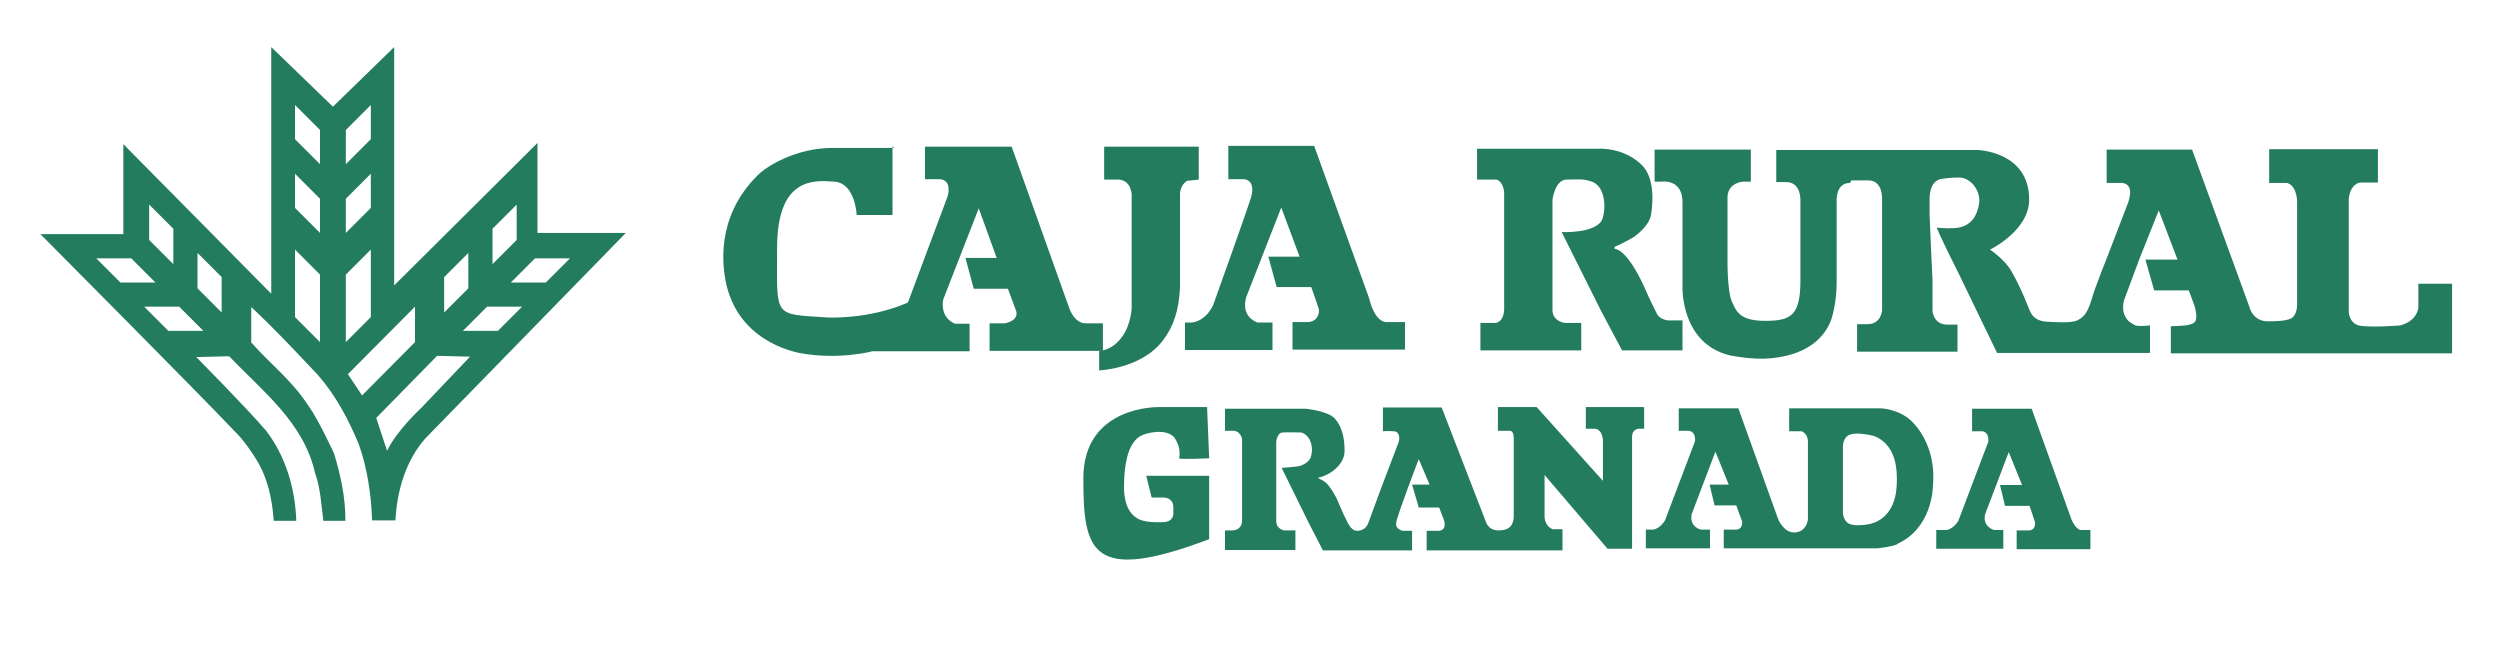 <?xml version="1.0" encoding="UTF-8"?>
<svg id="CAJA_RURAL_GRANADA" xmlns="http://www.w3.org/2000/svg" version="1.1" viewBox="0 0 600 160">
  <!-- Generator: Adobe Illustrator 29.8.1, SVG Export Plug-In . SVG Version: 2.1.1 Build 2)  -->
  <defs>
    <style>
      .st0 {
        fill: #247c5f;
        fill-rule: evenodd;
      }
    </style>
  </defs>
  <path class="st0" d="M99.6,73.6v8.5l-12.7,12.8-3.4-5.1s16.1-16.2,16.1-16.2ZM112.8,85.6l-7.9-.2-14.6,14.9,2.6,7.9c2.3-4.9,8.2-10.3,8.2-10.3l11.8-12.4h0ZM112.4,60.7v8.5l-5.8,5.8v-8.5l5.8-5.8ZM124,49.1v8.5l-5.8,5.8v-8.5l5.8-5.8ZM125.3,73.6h-8.4l-5.8,5.8h8.4l5.8-5.8ZM136.8,62h-8.4l-5.8,5.8h8.4l5.8-5.8ZM47.4,60.7v8.5l5.8,5.8v-8.5l-5.8-5.8ZM35.8,49.1v8.5l5.8,5.8v-8.5l-5.8-5.8ZM34.6,73.6h8.4l5.8,5.8h-8.4s-5.8-5.8-5.8-5.8ZM23,62h8.5l5.8,5.8h-8.4l-5.8-5.8h0ZM89,59.9l-6,6v16.2l6-6v-16.2ZM70.8,59.9l6,6v16.2l-6-6v-16.2ZM89,41.7l-6,6v8.2l6-6v-8.2ZM89,25.2l-6,6v8.2l6-6v-8.2ZM70.8,41.7l6,6v8.2l-6-6v-8.2ZM70.8,25.2l6,6v8.2l-6-6v-8.2ZM94.6,68.5l34.4-34.2v21.6h21.2l-48.1,49.3c-4.6,5.2-6.8,12.3-7.2,19.7h-5.6c-.2-6.2-1.2-12.8-3.2-18.3-2.4-5.8-5.5-11.7-9.8-16.6-5.3-5.6-10.4-11.1-16-16.3v8.5c4.8,5.4,9.8,9.1,13.8,15.3,2.4,3.3,6.1,11.4,6.1,11.4,1.5,5.1,2.7,10.1,2.7,16.1h-5.3c-.5-3.9-.7-8-2-11.5-2.7-12.1-12.5-19.5-20.6-28l-7.9.2s11.9,12,16.7,17.6c4.5,5.8,7,13.4,7.3,21.5v.2h-5.4c-.4-5.4-1.5-10.5-4.3-14.9-1.5-2.4-3-4.5-4.8-6.3-8.5-9-46.9-47.6-46.9-47.6h19.9v-21.6l35.5,35.9V11.3l14.8,14.3,14.7-14.3v57.4-.2Z"/>
  <path class="st0" d="M290.2,110l-.5-12.3h-11.5s-18.2-.5-18.2,17.1,1.9,25.3,30.2,14.6v-15.2h-15.1l1.3,5.2h2.4s2.9-.3,2.8,2.5v1.5s0,1.8-2.3,1.9c0,0-4,.3-6-.7-2.5-1.3-3.8-4.1-3.5-9.3.1-3,.6-8.6,3.8-10.6,1.5-.9,6.5-2,8.3.4,1.7,2.5,1.1,4.6,1.1,4.9s7.1,0,7.1,0"/>
  <path class="st0" d="M375,131.7v-4.7h-2.4c-2.1-.9-1.9-3.3-1.9-3.3v-9.7l15.1,17.7h5.9v-27c0-1.6,1.5-1.8,1.5-1.8h1.4v-5.2h-14v5.2h2.2c1.9.2,1.9,2.9,1.9,2.9v9.6l-15.9-17.7h-9.3v5.7h2.9c1,0,.9,1.9.9,1.9v18.8c-.1,1.9-1,3.2-3.6,3.2s-3.1-2.1-3.1-2.1l-10.6-27.4h-14.1v5.7s2.8-.2,3.3.2c1.1.9.4,2.6.4,2.6l-3.5,9.2s-3.1,8.3-3.7,10-2.1,1.9-2.6,1.9-1-.1-1.7-.9c-.7-.8-2.6-5.2-2.8-5.7-.1-.3-.9-2.3-2.4-4.2-1.2-1.7-3.3-1.8-2.3-2,2.3-.5,6.1-2.9,6.1-6.4s-.8-6-2.3-7.7c-1.7-1.9-7-2.4-7-2.4h-19.4v5.3h2.3s1.4.2,1.8,1.9v19.5s.2,2.5-2.5,2.5h-1.6v4.7h16.9v-4.7h-2.7s-1.9-.3-1.9-2.2v-19.1s.2-2.1,1.5-2.2c1.3-.1,4.5,0,4.5,0,0,0,1.6.3,2.3,2.4.6,2,0,3.3,0,3.5s-1,2.1-3.7,2.3l-3.3.3,6.5,13.2,3.4,6.6h21.4v-4.7h-2.2s-1.9-.3-1.6-2c.2-1.7,5.4-15.2,5.4-15.2l2.6,6.1h-4.2l1.6,5.5h4.9l1.1,2.9s1,2.5-1.2,2.7h-2.9v4.7h32.6v-.4Z"/>
  <path class="st0" d="M501.8,127.2h-2.5c-1.2-.3-2.1-2.4-2.1-2.4l-9.6-26.7h-14.3v5.4h2.4s1.7,0,1.5,2.5l-7.2,19s-1.1,1.9-2.8,2.2h-2.5v4.5h16.1v-4.5h-2.2s-2.8-.7-2.2-3.7l5.7-15,3.2,7.9h-5.3l1.2,5h5.9l1.3,3.9s.3,1.9-1.4,2h-3v4.5h17.7v-4.5h0Z"/>
  <path class="st0" d="M454.8,110.7c-1.2-4.7-4.5-5.9-5.2-6.1-.7-.2-4-.9-5.6-.3-1.7.6-1.7,2.8-1.7,2.8v9.2-2.5,9.2s0,2.1,1.7,2.8c1.7.6,5,0,5.6-.3.7-.2,4-1.4,5.2-6.1.6-2.4.6-6.3,0-8.7M455.4,130.5c8.2-3.7,8.5-13.2,8.5-13.8.7-7.4-2.2-12.8-5.2-15.7-3.1-2.9-7.3-3-7.3-3h-22v5.5h3c1.5.6,1.5,2.4,1.5,2.4v18.8c-.2,1.1-.8,3-3.3,3.1-2.5,0-3.8-3.1-3.8-3.1l-9.6-26.7h-14.3v5.4h2.4s1.7,0,1.5,2.5l-7.2,19s-1.1,1.9-2.8,2.2h-1.8v4.5h15.4v-4.5h-2.2s-2.8-.6-2.2-3.7l5.7-15,3.2,7.9h-4.6l1.2,5h5.2l1.4,3.8s.3,1.9-1.4,2h-3v4.5h36.8s3.3-.3,4.9-1"/>
  <path class="st0" d="M214.2,35.1v16.5h-8.6s-.3-7.7-5.4-8c-5.1-.4-13.7-.9-13.7,16s-1.1,15.7,12.3,16.6c0,0,9.8.5,19.1-3.6l9.5-25.4s1.3-3.9-1.8-4.2h-3.6v-7.8h20.8l13.8,38.7s1.2,3.8,4.1,3.7h4v6.6h-27.2v-6.6h3.6s3.4-.5,2.8-2.9l-2-5.4h-8.2l-2-7.4h7.5l-4.3-11.9-8.5,21.8s-1.1,4.2,2.8,5.9h3.5v6.6h-23.3s-8.2,2.2-17.6.4c-1.3-.3-15-2.9-17.7-17.5-.4-2.4-2.8-14.8,7.8-25.2,2.1-2.1,9.1-6.5,17.9-6.5h14.8l-.4-.4Z"/>
  <path class="st0" d="M268.3,82c3.1-3,3.3-8,3.3-8v-27.4c-.4-3.8-3.4-3.5-3.4-3.5h-3.2v-7.9h22.7v7.9l-2.8.3c-1.9,1.2-1.7,3.5-1.7,3.5v22.2c-.3,5.4-1.5,9.2-4.1,12.6-5.1,6.8-15.3,7.2-15.3,7.2v-4.7s2.3,0,4.3-2"/>
  <path class="st0" d="M294.8,35.1v7.9h3.7s2.9,0,1.8,4.2c-.5,1.9-9.1,25.9-9.1,25.9,0,0-1.5,3.8-5.1,4.3h-1.7v6.6h21v-6.6h-3.6s-4.1-1.2-2.7-6.1l8.4-21.5,4.4,11.8h-7.5l2,7.3h8.3s1.6,4.5,1.8,5.2c.2.6,0,3.2-2.8,3.2h-3.5v6.6h27v-6.6h-4.3s-2.8.5-4.3-5.7l-13.2-36.6h-20.7.1Z"/>
  <path class="st0" d="M354.5,35.5v7.6h4.7s1.8.5,1.8,3.6v27.6s0,2.8-2,3.2h-3.7v6.6h24.2v-6.6h-3.9s-3-.3-3-3.1v-26.5s.6-4.8,3.4-4.8,4-.3,6.3.6c3.1,1.4,3.1,6.5,2.3,8.8-1.3,3.6-9.8,3.2-9.8,3.2l9.6,19.2,4.9,9.2h14.5v-7.2h-2.6s-2.3.3-3.5-1.5c0,0-2.2-4.4-2.8-5.9-.3-.7-2.7-6.2-5.3-8.6-.3-.3-.9-.9-2-1.2-.3,0-.1-.4,0-.5.2,0,3.9-1.9,4.5-2.3.7-.5,3.5-2.6,4.1-5.1.2-1.1,1.4-8.1-1.8-11.8-1.3-1.5-5.1-4.6-11.4-4.3h-28.5"/>
  <path class="st0" d="M444.3,43.3h4.1c3.6,0,3.3,4.6,3.3,4.6v26.6s-.2,3.3-3.5,3.3h-2.5v6.6h24.1v-6.5h-2.5c-3.3,0-3.5-3.3-3.5-3.3v-7.4c-.1-1.3-.7-15.6-.7-15.6v-3.6s-.3-4.8,3.1-5.1c0,0,2-.3,3.9-.3,3,0,5.3,3.3,4.9,6.2-.5,3.2-2,5.2-4.8,5.8-1.2.3-4.5.2-5.3,0-.5-.2,5.4,11.5,5.4,11.5l9,18.6h36.7v-6.6s-2.4.3-3.5,0c-.5-.2-1.6-1-1.6-1-2.3-2.3-1-5.4-1-5.4l3.5-9.4,4.7-11.8,4.5,11.8h-7.7l2.1,7.4h8.3s.9,2.3,1.2,3.2c.2.5.7,2.1.6,3.3,0,1.5-1.3,1.6-2,1.8-.7.2-4.1.3-4.1.3v6.5h67.5v-16.7h-8.1v5.8c-.6,3.5-4.4,4.2-4.4,4.2,0,0-7.3.6-9.9,0-2.3-.6-2.4-3.2-2.4-3.2v-27.3c.5-3.7,2.8-3.8,2.8-3.8h4.2v-8h-26.1v8.1h4.3c2.6.8,2.4,4.9,2.4,4.9v24.5s0,2.3-1.4,3.1c-1.5.8-5.2.7-5.2.7-4.1.3-4.9-3.6-4.9-3.6l-13.7-37.6h-20.5v8h3.5c1,0,1.9.5,2.1,1.8.2.9-.4,2.8-.4,2.8l-4.8,12.5s-3.4,8.5-3.9,10.5c-1,3.3-1.8,4.6-3.6,5.4-1.4.7-5.7.4-7.3.3-3.3-.2-3.9-2.3-4.2-3s-2-5.2-4.2-9c-1.5-2.8-5.2-5.3-5.2-5.3,0,0,9.4-4.5,9.4-12,0-11.6-12.4-11.9-12.4-11.9h-48.3v7.7h2.4c3.6,0,3.4,4.4,3.4,4.4v19.2c0,8.5-2.3,9.7-8.5,9.7s-6.9-2.4-7.9-4.5c-1.2-2.5-1.1-10.3-1.1-10.3v-15c.2-3.5,3.8-3.6,3.8-3.6h1.8v-7.7h-23.1v7.7h1.7s5.1-.8,5,5.1v20s-.6,13.7,11.4,16.6c0,0,5.3,1.1,9.7.7,4.3-.4,11.9-2,14.6-9.3,0,0,1.4-4,1.3-9.5v-18.7s-.4-4.6,3.2-4.6"/>
</svg>